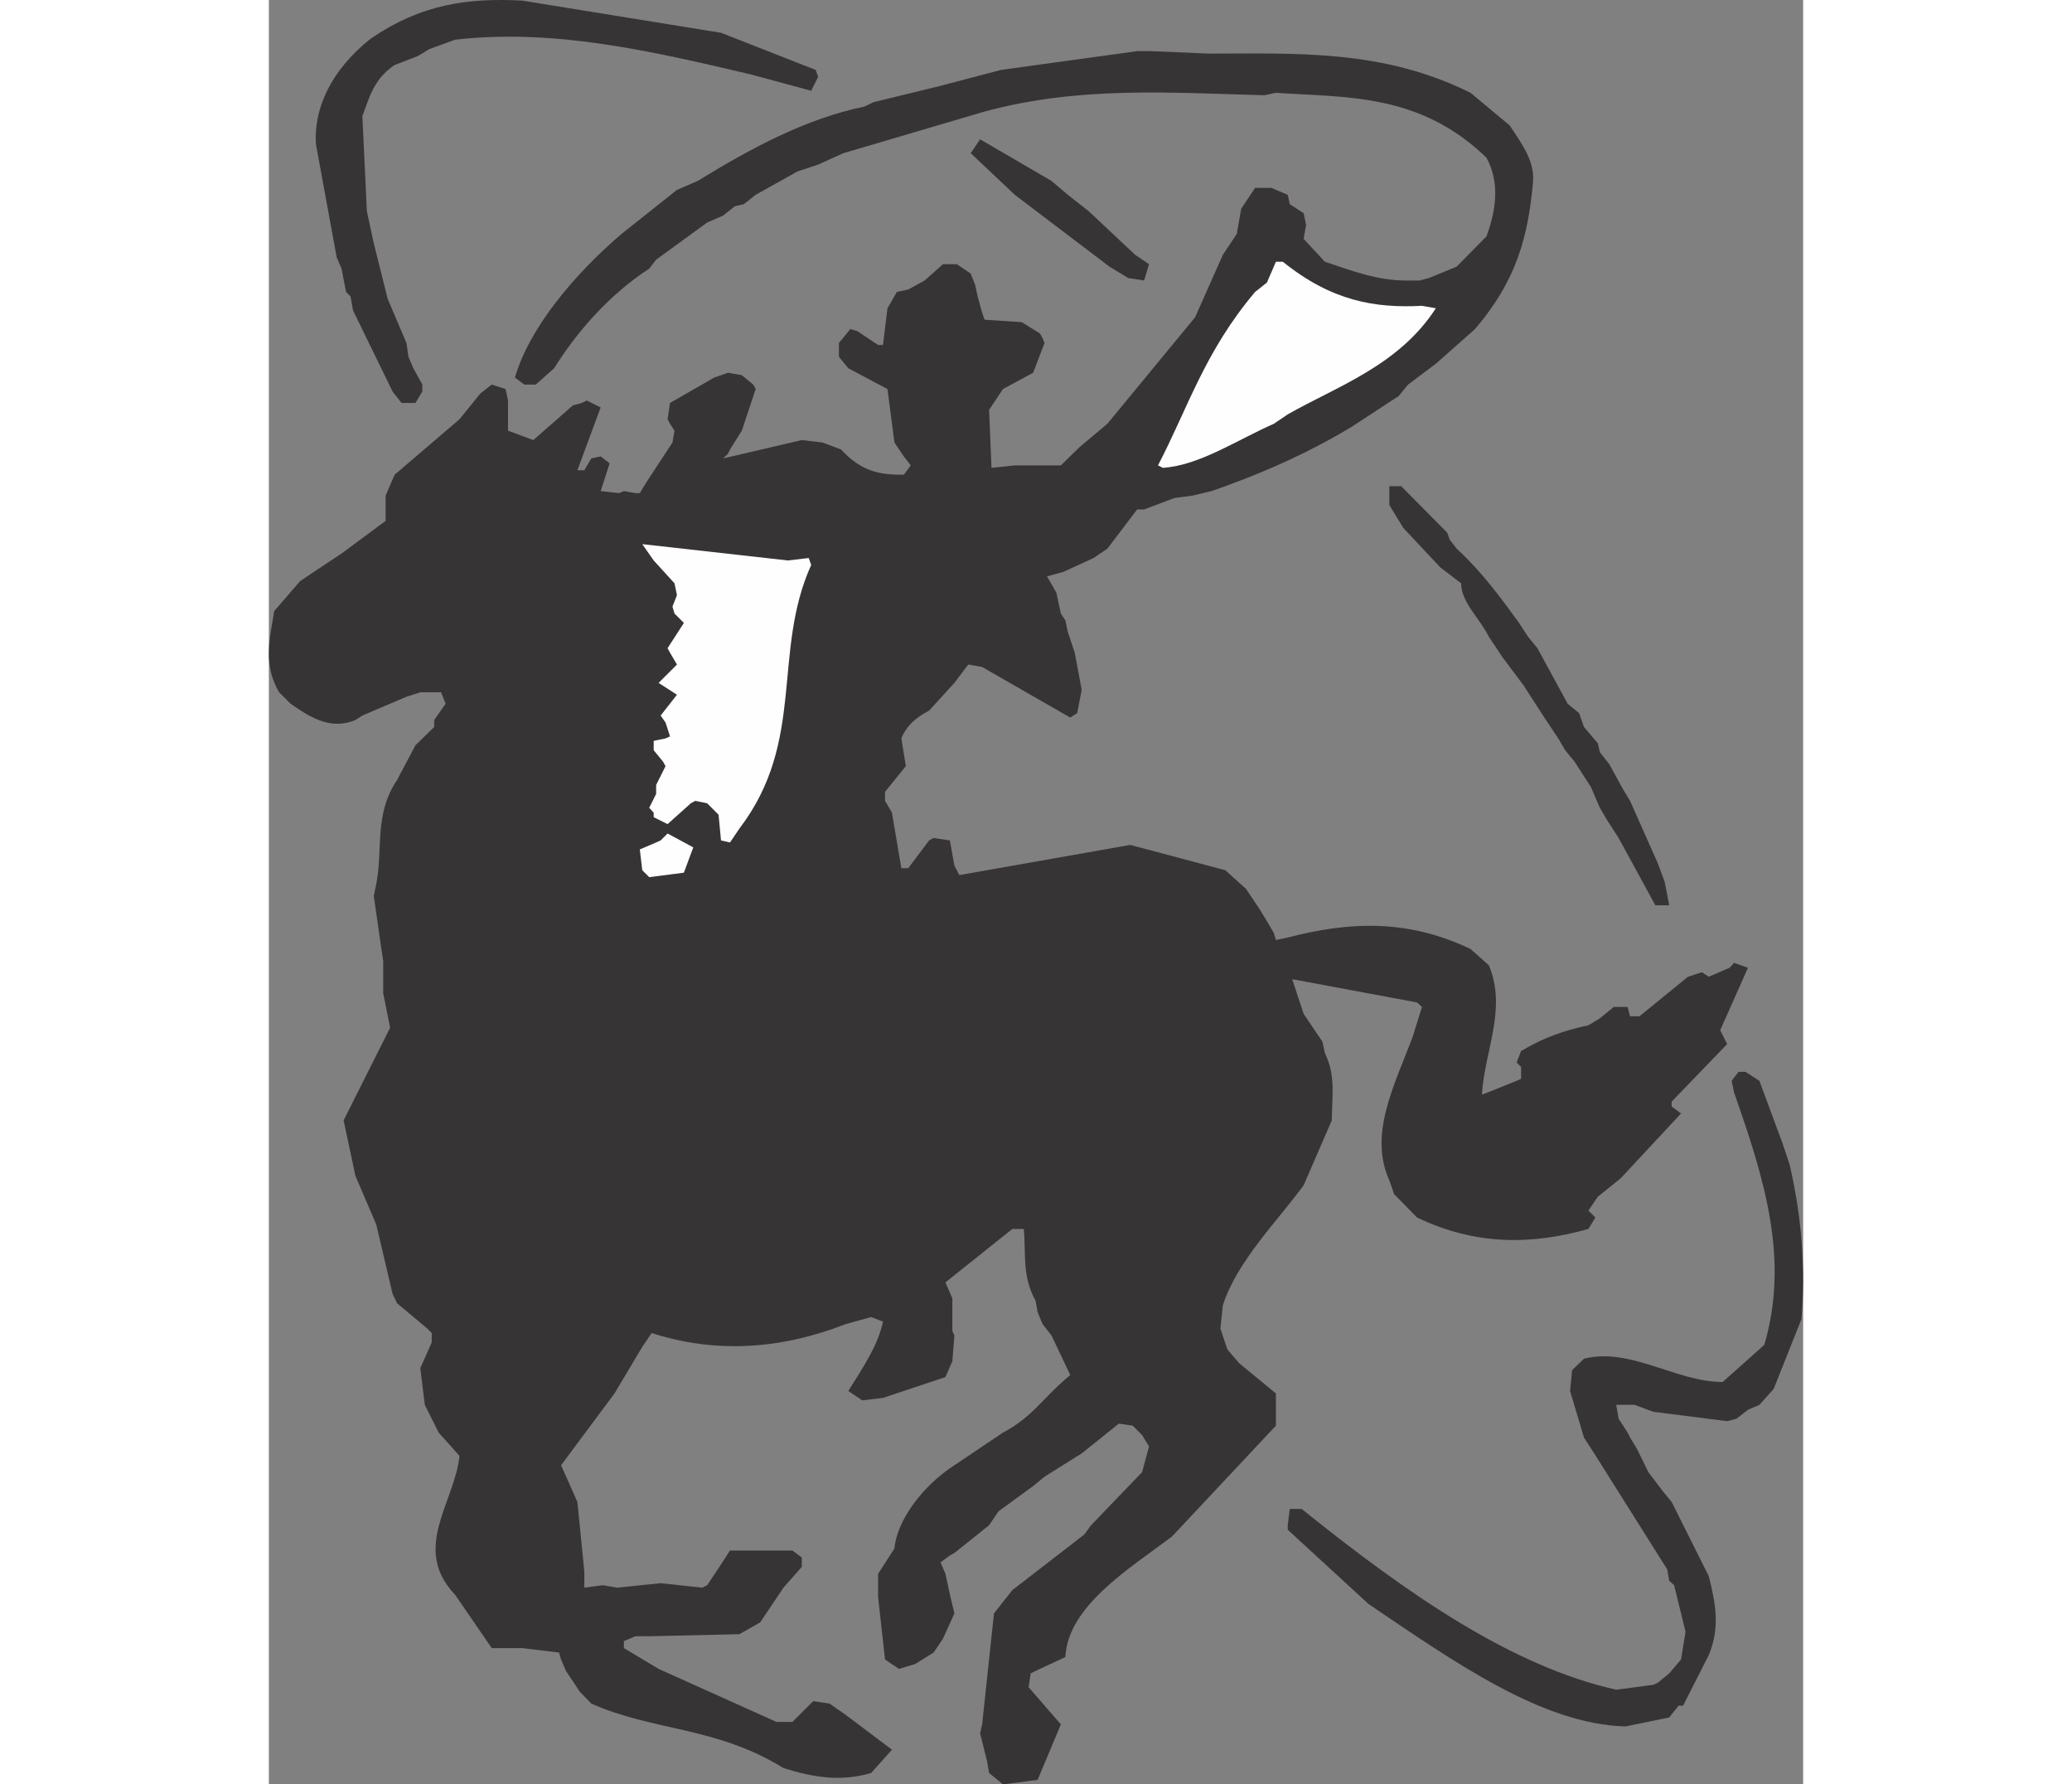 <?xml version="1.0" encoding="UTF-8"?>
<!DOCTYPE svg PUBLIC "-//W3C//DTD SVG 1.1//EN" "http://www.w3.org/Graphics/SVG/1.1/DTD/svg11.dtd">
<!-- Creator: CorelDRAW -->
<svg xmlns="http://www.w3.org/2000/svg" xml:space="preserve" width="7.848in" height="6.757in" version="1.1" style="shape-rendering:geometricPrecision; text-rendering:geometricPrecision; image-rendering:optimizeQuality; fill-rule:evenodd; clip-rule:evenodd"
viewBox="0 0 7847.73 9124.92"
 xmlns:xlink="http://www.w3.org/1999/xlink"
 xmlns:xodm="http://www.corel.com/coreldraw/odm/2003">
 <rect x="0" y="0" width="7847.73" height="9124.92" fill="#808080" stroke="none"/>
 <defs>
  <style type="text/css">
   <![CDATA[
    .fil1 {fill:#FEFEFE}
    .fil0 {fill:#373435}
   ]]>
  </style>
 </defs>
 <g id="Layer_x0020_1">
  <g id="_2008468729200">
   <path class="fil0" d="M3754.8 9124.92l-70.95 -58.44 -10.44 -60.52 -35.48 -141.91 10.44 -45.91 60.52 -567.66 93.91 -118.95 367.31 -283.83 35.48 -48 260.87 -271.3 35.48 -131.48 -35.48 -58.44 -47.99 -48 -70.96 -10.44 -189.91 152.35 -189.91 118.95 -58.44 48 -177.39 129.4 -48 70.95 -177.39 141.91 -22.96 12.52 -48 35.48 25.05 58.44 22.95 106.43 22.96 96 -58.44 129.39 -48 70.96 -93.91 58.43 -83.48 25.05 -70.96 -48 -35.48 -319.31 0 -118.95 83.48 -129.4c12.52,-141.91 141.91,-319.31 306.78,-425.74l248.35 -166.96c154.44,-81.39 202.44,-177.39 344.35,-294.26l-96 -202.44 -45.91 -58.43 -25.05 -60.52 -10.44 -58.44c-70.95,-129.39 -47.99,-235.83 -60.52,-367.31l-58.44 0 -342.26 273.39 35.48 81.4 0 70.95 0 96 10.44 22.95 -10.44 131.48 -35.48 81.4 -319.3 106.43 -106.44 12.52 -70.96 -48c81.4,-129.39 152.35,-235.83 177.4,-354.78l-60.52 -22.96 -129.39 35.48c-331.83,129.39 -663.66,152.34 -993.39,45.91l-48 70.95 -141.91 237.92 -273.39 367.31 83.48 187.83 35.48 354.78 0 83.48 93.91 -12.52 73.04 12.52 223.31 -22.96 212.87 22.96 25.04 -12.52 70.96 -106.43 45.91 -70.96 319.31 0 48 35.48 0 48 -93.91 106.44 -118.96 177.39 -106.43 60.52 -461.22 10.44 -70.96 0 -58.43 25.04 0 35.48 177.39 106.44 603.13 271.3 81.39 0 106.44 -106.44 83.48 12.52 83.48 58.44 235.83 177.39 -106.44 118.95c-154.44,45.91 -296.35,22.96 -448.7,-25.04 -344.35,-212.87 -663.66,-187.83 -982.96,-329.74l-58.43 -60.52 -70.96 -106.43 -25.04 -58.44 -10.44 -35.48 -189.91 -22.96 -154.43 0 -187.83 -273.39c-225.39,-235.83 0,-473.74 22.95,-709.56l-106.43 -118.96 -70.96 -141.91 -22.95 -187.83 58.43 -131.48 0 -48 -22.95 -22.96 -154.44 -129.39 -22.95 -48 -83.48 -354.78 -106.44 -248.35 -60.52 -283.83 237.92 -473.74 -35.48 -177.39 0 -164.87 -12.52 -83.48 -35.48 -248.35 12.52 -60.52c35.48,-177.39 -12.52,-354.78 106.43,-532.17l93.91 -177.39 96 -93.91 0 -35.48 58.44 -83.48 -22.96 -58.43 -106.43 0 -70.96 22.95 -166.96 70.96 -58.44 25.04 -35.48 22.95c-118.95,48 -212.87,0 -331.83,-83.48l-58.44 -58.43c-83.48,-141.91 -47.99,-273.39 -25.04,-415.31l131.48 -152.35 70.96 -48 141.91 -93.91 177.4 -131.48 47.99 -35.48 0 -129.39 45.92 -106.44 331.82 -283.83 106.44 -131.48 58.44 -45.91 70.95 22.96 12.52 58.43 0 154.44 129.39 48 202.43 -177.39 45.92 -12.52 25.04 -12.52 70.95 35.48 -118.95 321.39 35.48 0 35.48 -60.52 48 -10.44 45.91 35.48 -45.91 141.91 93.91 10.44 25.05 -10.44 58.43 10.44 22.96 0 35.48 -58.44 131.48 -200.34 10.44 -60.52 -22.95 -35.48 -12.52 -22.96 12.52 -83.48 225.39 -129.39 70.95 -25.04 70.95 12.52 58.44 48 12.52 22.96 -70.96 212.87 -60.52 96 -10.44 22.95 -25.04 22.96 402.78 -93.91 106.43 12.52 93.91 35.48c108.53,116.87 202.44,129.39 321.39,129.39l35.48 -48 -35.48 -45.91 -48 -70.95 -35.48 -273.39 -200.35 -106.44 -47.99 -58.44 0 -70.95 58.43 -70.96 35.48 10.44 106.43 70.96 25.05 0 22.95 -187.83 48 -83.48 58.44 -12.52 83.48 -45.91 93.91 -83.48 70.95 0 70.96 48 22.95 58.43 12.52 58.44 22.96 83.48 12.52 35.48 189.91 12.52 93.91 58.44 12.52 22.95 10.44 25.05 -58.44 152.35 -154.44 83.48 -70.95 106.43 12.52 296.35 118.96 -12.52 235.83 0 96 -93.91 141.91 -118.95 448.7 -544.7 141.91 -319.31 70.96 -106.44 22.95 -129.39 70.96 -106.44 83.48 0 83.48 35.48 10.44 48 70.95 45.91 12.52 60.52 -12.52 70.95 108.53 116.87c141.91,48 271.3,96 413.22,96l70.95 0 48 -12.52 141.91 -58.44 152.35 -154.43c48,-129.39 70.95,-273.39 0,-402.78 -342.26,-331.83 -720,-306.79 -1076.87,-331.83l-58.44 12.52c-484.18,-12.52 -945.4,-48 -1431.66,83.48l-35.48 10.44 -686.61 202.43 -129.39 58.44 -106.44 35.48 -212.87 118.95 -60.52 48 -45.91 10.44 -60.52 48 -81.4 35.48 -260.87 189.91 -35.48 45.91c-202.44,131.48 -367.31,319.31 -486.26,509.22l-93.91 83.48 -58.44 0 -48 -35.48c70.95,-248.35 296.35,-521.74 544.7,-734.61l283.83 -225.39 106.43 -45.91c271.31,-166.96 555.13,-319.31 851.48,-379.83l48 -22.95 342.25 -83.48 308.87 -81.4 697.05 -96 70.96 0 296.35 12.52c448.7,0 886.96,-22.95 1337.75,200.35l200.34 166.96c70.96,106.44 129.39,187.83 118.96,294.26 -25.05,273.39 -83.48,498.78 -296.35,747.13l-200.35 177.39 -141.91 106.44 -48 58.44 -235.83 154.43c-212.87,129.4 -427.83,225.39 -651.13,306.79l-70.95 25.04 -96 22.96 -93.91 12.52 -154.44 58.44 -35.48 0 -152.35 200.35 -70.95 48 -154.44 70.95 -83.48 22.96 48 83.48 22.96 106.43 22.95 35.48 12.52 58.43 35.48 106.44 35.48 189.91 -22.95 118.95 -35.48 22.96 -450.78 -258.79 -70.96 -12.52 -70.95 93.91 -129.39 141.91c-70.95,35.48 -118.95,83.48 -141.91,141.91l22.95 141.91 -106.44 131.48 0 45.91 35.48 60.52 48 283.83 35.48 0 106.43 -141.91 22.95 -12.52 83.48 12.52 22.96 129.39 12.52 22.96 12.52 25.04 874.44 -154.44 486.26 129.4 106.44 96 70.95 106.44 35.48 58.44 35.48 60.52 10.44 35.48 60.52 -12.52c319.31,-83.48 615.66,-93.91 934.96,58.44l93.91 83.48c93.91,225.39 -22.96,438.25 -35.48,661.56l58.44 -22.95 118.95 -48 22.96 -10.44 0 -60.52 -22.96 -22.96 22.96 -58.44c118.95,-70.95 225.39,-106.43 344.35,-131.48l58.44 -35.48 70.96 -58.44 70.95 0 12.52 48 48 0 248.35 -202.43 70.96 -22.96 35.48 22.96 106.43 -45.91 22.96 -25.05 70.95 25.05 -141.91 319.3 35.48 70.95 -283.83 294.26 0 25.04 48 35.48 -308.87 331.83 -116.87 93.91 -48 70.95 35.48 35.48 -35.48 58.43c-296.35,83.48 -580.17,83.48 -876.52,-58.43l-116.87 -118.96 -25.04 -70.95c-106.44,-235.83 25.04,-484.18 118.95,-732.52l48 -154.44 -25.04 -22.95 -638.61 -118.95 58.43 177.39 96 141.91 12.52 58.44c58.44,118.95 35.48,225.39 35.48,344.35l-144 331.83c-129.39,177.39 -342.26,390.27 -413.22,613.57l-12.52 118.95 35.48 106.44 60.52 70.95 187.83 154.44 0 164.87 -532.18 567.66c-223.3,166.96 -532.17,356.87 -544.7,615.65l-152.35 70.96 -25.04 12.52 -10.44 70.96 164.87 189.91 -118.96 283.82 -177.39 22.96z"/>
   <path class="fil0" d="M6939.5 8828.57c-425.74,-10.43 -876.53,-329.73 -1314.79,-626.09l-413.22 -379.82 0 -22.96 10.44 -83.48 60.52 0c544.7,438.26 1076.87,805.57 1609.04,924.52l189.91 -25.04 22.96 -10.44 58.43 -48 60.52 -70.95 22.95 -141.91 -58.43 -237.92 -25.05 -22.95 -10.44 -58.44 -379.82 -603.13 -45.91 -70.95 -70.96 -237.92 10.44 -106.44 60.52 -58.43c235.83,-60.52 471.65,118.95 709.56,118.95l212.87 -189.91c129.39,-438.26 0,-851.48 -154.44,-1289.74l-12.52 -60.52 35.48 -45.91 35.48 0 70.95 45.91 118.96 321.39 35.48 106.43c60.52,258.79 83.48,532.18 60.52,790.96l-141.91 356.87 -73.04 81.4 -58.44 25.04 -58.43 45.91 -48 12.52 -377.74 -48 -96 -35.48 -93.91 0 12.52 70.95 45.91 70.95 12.52 25.05 35.48 58.44 58.44 118.95 70.95 93.91 48 58.44 70.95 141.91 118.96 237.91c35.48,141.91 58.44,260.87 0,402.78l-131.48 258.79 -22.96 0 -48 60.52 -223.3 45.91z"/>
   <path class="fil0" d="M7091.85 4629.61l-187.83 -344.35 -60.52 -93.91 -35.48 -60.52 -45.91 -106.44 -83.48 -129.39 -48 -58.44 -35.48 -60.52 -70.96 -106.43 -106.43 -164.87 -106.44 -141.91 -70.95 -106.43c-48,-96 -141.91,-177.39 -141.91,-273.39l-106.44 -81.39 -189.91 -202.44 -70.95 -116.87 0 -96 60.52 0 235.83 237.91 12.52 35.48 35.48 45.91c129.39,118.95 223.3,248.35 319.31,379.82l45.91 70.96 48 58.44 154.44 283.82 58.43 48 25.05 70.96 70.95 83.48 10.44 45.91 48 60.52 70.95 129.4 35.48 58.43 141.91 319.31 35.48 96 22.95 118.96 -70.95 0z"/>
   <polygon class="fil1" points="1945.41,4485.61 1909.93,4450.14 1897.41,4343.7 1980.89,4308.22 2003.85,4297.79 2039.32,4262.31 2170.8,4333.26 2122.8,4462.65 "/>
   <path class="fil1" d="M2312.72 4297.79l-12.52 -131.48 -58.44 -58.44 -60.52 -12.52 -22.96 12.52 -118.95 106.44 -70.96 -35.48 0 -22.96 -22.95 -25.04 35.48 -70.96 0 -45.91 48 -96 -12.52 -22.95 -48 -58.44 0 -48 60.52 -12.52 22.96 -10.43 -22.96 -70.96 -25.04 -35.48 83.48 -106.44 -93.91 -60.52 45.91 -45.91 48 -48 -35.48 -60.52 -12.52 -22.95 83.48 -129.4 -48 -48 -10.44 -35.48 22.96 -58.44 -12.52 -60.52 -106.44 -116.87 -58.43 -83.48 745.04 83.48 106.44 -12.52 12.52 35.48c-202.44,448.7 -25.05,899.48 -367.31,1348.17l-48 70.96 -45.91 -10.44z"/>
   <path class="fil1" d="M4547.85 2379.87c154.43,-296.35 237.91,-580.17 496.7,-886.96l60.52 -48 45.92 -106.44 35.48 0c250.43,202.43 473.74,237.92 711.65,225.39l70.95 12.52c-189.91,294.26 -509.21,400.69 -757.57,542.61l-70.95 48c-189.91,83.48 -379.83,212.87 -567.66,225.39l-25.04 -12.52z"/>
   <path class="fil0" d="M678.62 2060.56l-45.91 -58.44 -202.44 -415.3 -12.52 -70.96 -22.96 -22.95 -22.96 -118.96 -25.04 -58.44 -106.44 -580.17c-10.43,-189.91 83.48,-377.74 273.39,-532.17 271.3,-189.91 519.66,-212.87 780.52,-200.35l1018.44 164.87 484.17 189.91 12.52 35.48 -35.48 70.95 -308.87 -83.48c-507.13,-118.95 -1005.92,-235.83 -1513.05,-177.39l-131.48 48 -58.44 35.48 -118.95 45.91c-106.44,70.96 -129.4,166.96 -164.87,260.87l22.96 486.27 35.48 164.87 35.48 141.91 35.48 141.91 96 225.39 10.44 70.95 25.04 58.44 45.91 83.48 0 35.48 -35.48 58.44 -70.95 0z"/>
   <polygon class="fil0" points="4395.5,1421.95 4299.5,1363.51 3815.32,996.21 3589.93,783.34 3637.93,712.39 4003.15,925.25 4086.63,996.21 4193.06,1079.69 4430.97,1303 4501.93,1351 4476.89,1434.47 "/>
  </g>
 </g>
</svg>
